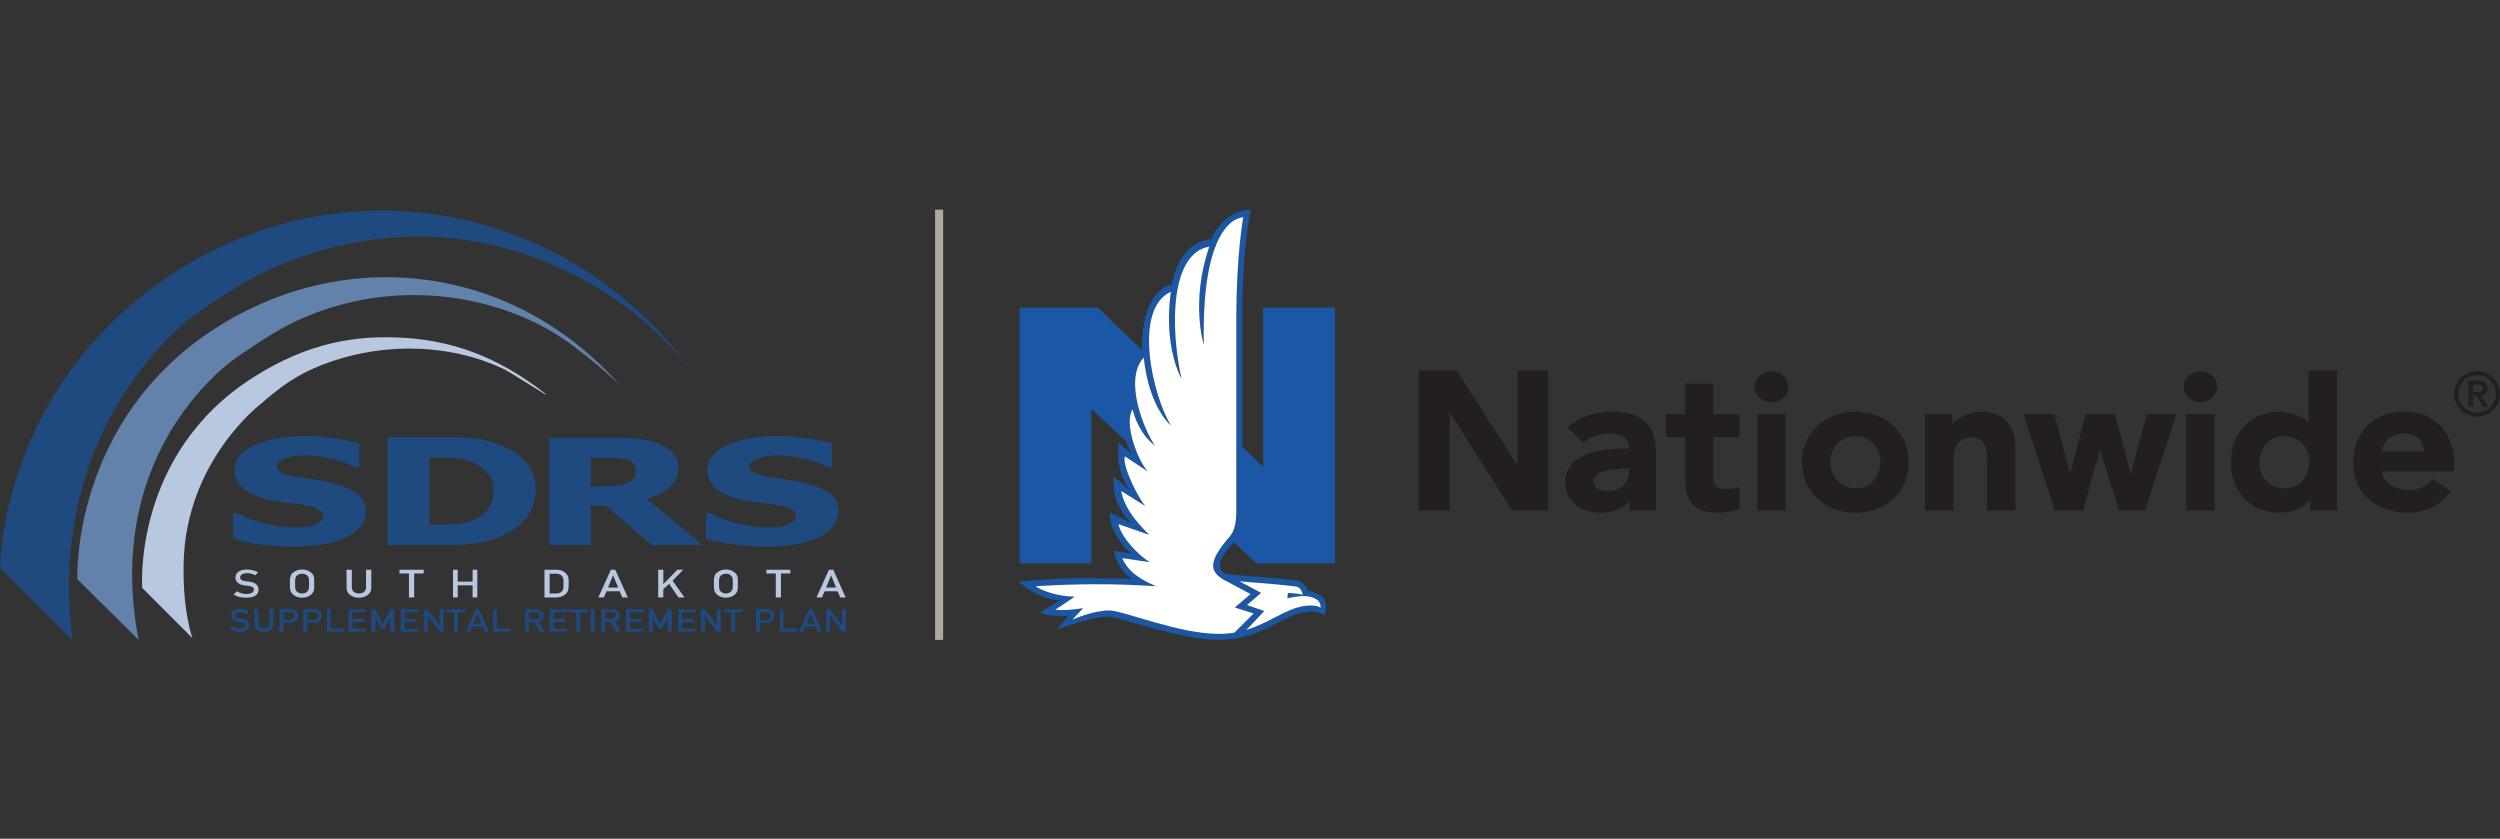 <svg width="155" height="52" viewBox="0 0 155 52" fill="none" xmlns="http://www.w3.org/2000/svg" class="logo-mobile" aria-labelledby="LogoTitleIDMobile LogoDescIDMobile">
    <rect x="0" y="0" width="155" height="52" fill="#333333" stroke="none"/>
    <title id="LogoTitleIDMobile">SDRS South Dakota Supplemental Retirement Plan</title>
    <desc id="LogoDescIDMobile">SDRS logo with text labelling the logo specific to South Dakota Supplemental Retirement Plan next to Nationwide N and Eagle logo</desc>
<path d="M24.015 27.106H28.17C31.221 27.106 33.216 28.388 33.216 30.365C33.216 32.342 31.28 33.792 28.074 33.792H24.015V27.106H24.015ZM26.621 32.523H27.708C29.717 32.523 30.604 31.671 30.604 30.369C30.604 29.466 29.773 28.376 27.721 28.376H26.62V32.524L26.621 32.523Z" fill="#1F4A7F"/>
<path d="M43.576 33.792H40.415L37.572 31.352H36.629V33.792H34.047V27.14H38.427C40.812 27.14 42.077 27.909 42.077 28.942C42.077 29.839 41.562 30.449 40.101 30.951L43.576 33.792H43.576ZM36.628 30.167L37.96 30.133C38.887 30.072 39.426 29.799 39.426 29.239C39.426 28.68 39.066 28.391 38.012 28.391H36.628V30.167Z" fill="#1F4A7F"/>
<path d="M43.763 31.81C43.849 31.81 43.883 31.811 44.009 31.811C44.009 31.811 44.01 31.811 44.011 31.811C45.227 32.495 47.071 32.79 48.085 32.696C48.987 32.612 49.306 32.296 49.355 32.003C49.384 31.828 49.261 31.383 47.542 31.227C44.798 30.976 43.902 30.202 43.853 29.201C43.79 27.917 45.454 27.129 47.818 27.042C49.611 26.975 51.458 27.439 51.58 27.482V28.992L51.351 28.993C50.666 28.568 49.041 28.129 47.762 28.251C46.911 28.332 46.451 28.635 46.461 28.901C46.475 29.299 46.777 29.454 48.393 29.67C51.264 30.052 51.996 30.75 51.996 31.692C51.996 32.913 50.55 33.823 47.916 33.886C45.505 33.943 44.196 33.514 43.764 33.393V31.809L43.763 31.81Z" fill="#1F4A7F"/>
<path d="M14.453 31.81C14.54 31.81 14.573 31.811 14.699 31.811C14.699 31.811 14.7 31.811 14.701 31.811C15.917 32.495 17.761 32.79 18.775 32.696C19.677 32.612 19.996 32.296 20.044 32.003C20.074 31.828 19.951 31.383 18.233 31.227C15.488 30.976 14.592 30.202 14.543 29.201C14.48 27.917 16.144 27.129 18.508 27.042C20.301 26.975 22.148 27.439 22.27 27.482V28.992L22.041 28.993C21.357 28.568 19.731 28.129 18.452 28.251C17.601 28.332 17.141 28.635 17.151 28.901C17.165 29.299 17.467 29.454 19.083 29.67C21.954 30.052 22.686 30.75 22.686 31.692C22.686 32.913 21.241 33.823 18.606 33.886C16.195 33.943 14.886 33.514 14.454 33.393V31.809L14.453 31.81Z" fill="#1F4A7F"/>
<path d="M14.694 36.659C14.862 36.771 15.062 36.828 15.294 36.83C15.568 36.826 15.742 36.713 15.746 36.557C15.748 36.428 15.622 36.351 15.437 36.326C15.352 36.316 15.259 36.306 15.157 36.294C14.976 36.27 14.837 36.215 14.743 36.13C14.645 36.043 14.597 35.937 14.597 35.812C14.597 35.662 14.658 35.541 14.781 35.449C14.899 35.358 15.102 35.311 15.32 35.31C15.582 35.314 15.81 35.374 16.004 35.487L15.826 35.667C15.668 35.582 15.494 35.538 15.303 35.535C15.205 35.535 15.061 35.572 14.995 35.612C14.927 35.654 14.885 35.732 14.884 35.815C14.884 35.864 14.908 35.909 14.955 35.949C15.003 35.989 15.112 36.018 15.217 36.034C15.274 36.042 15.354 36.048 15.454 36.061C15.638 36.085 15.799 36.141 15.893 36.235C15.987 36.327 16.034 36.433 16.034 36.555C16.023 36.884 15.776 37.05 15.293 37.055C14.98 37.055 14.711 37.011 14.486 36.855L14.696 36.659H14.694Z" fill="#B8C8E0"/>
<path d="M17.974 36.183C17.974 35.983 17.981 35.849 17.996 35.782C18.011 35.714 18.035 35.659 18.067 35.617C18.118 35.538 18.2 35.468 18.313 35.406C18.425 35.343 18.563 35.312 18.73 35.31C18.898 35.312 19.038 35.344 19.15 35.407C19.262 35.469 19.342 35.54 19.39 35.619C19.427 35.661 19.451 35.715 19.465 35.782C19.477 35.85 19.484 35.983 19.484 36.183C19.484 36.382 19.477 36.511 19.465 36.581C19.451 36.65 19.427 36.705 19.39 36.747C19.341 36.826 19.261 36.896 19.15 36.956C19.038 37.019 18.898 37.052 18.73 37.055C18.563 37.052 18.425 37.019 18.313 36.956C18.201 36.896 18.119 36.826 18.067 36.747C18.051 36.721 18.038 36.697 18.025 36.673C18.013 36.648 18.004 36.618 17.996 36.581C17.981 36.512 17.974 36.379 17.974 36.183ZM18.294 36.183C18.294 36.352 18.301 36.466 18.317 36.526C18.33 36.586 18.358 36.634 18.4 36.672C18.434 36.707 18.478 36.736 18.534 36.758C18.588 36.784 18.652 36.797 18.728 36.797C18.805 36.797 18.871 36.784 18.927 36.758C18.98 36.736 19.023 36.707 19.055 36.672C19.096 36.634 19.125 36.586 19.141 36.526C19.155 36.466 19.162 36.352 19.162 36.183C19.162 36.013 19.155 35.898 19.141 35.837C19.125 35.779 19.096 35.731 19.055 35.694C19.023 35.659 18.98 35.63 18.927 35.606C18.871 35.583 18.805 35.571 18.728 35.57C18.653 35.571 18.588 35.583 18.534 35.606C18.479 35.63 18.434 35.659 18.4 35.694C18.358 35.732 18.33 35.779 18.317 35.837C18.301 35.898 18.294 36.014 18.294 36.183Z" fill="#B8C8E0"/>
<path d="M21.486 35.324H21.813V36.432C21.815 36.549 21.857 36.639 21.941 36.7C22.021 36.764 22.126 36.796 22.253 36.796C22.38 36.796 22.485 36.764 22.569 36.7C22.65 36.638 22.691 36.549 22.693 36.432V35.324H23.02V36.459C23.016 36.64 22.942 36.784 22.799 36.89C22.655 36.999 22.473 37.054 22.253 37.056C22.037 37.054 21.857 36.999 21.712 36.89C21.564 36.784 21.489 36.64 21.487 36.46V35.324H21.486Z" fill="#B8C8E0"/>
<path d="M25.355 35.555H24.767V35.324H26.268V35.555H25.68V37.041H25.355V35.555Z" fill="#B8C8E0"/>
<path d="M29.301 36.291H28.38V37.041H28.087V35.324H28.38V36.06H29.301V35.324H29.593V37.041H29.301V36.291Z" fill="#B8C8E0"/>
<path d="M33.757 35.325H34.498C34.785 35.326 35 35.422 35.144 35.614C35.196 35.678 35.228 35.746 35.241 35.817C35.252 35.888 35.257 36.009 35.257 36.183C35.257 36.367 35.249 36.496 35.233 36.569C35.225 36.606 35.213 36.639 35.198 36.667C35.182 36.696 35.161 36.725 35.138 36.756C35.076 36.837 34.99 36.904 34.88 36.956C34.77 37.013 34.636 37.041 34.477 37.041H33.757V35.324V35.325ZM34.078 36.796H34.462C34.643 36.796 34.774 36.746 34.856 36.647C34.892 36.609 34.914 36.563 34.924 36.506C34.933 36.45 34.937 36.345 34.937 36.192C34.937 36.039 34.933 35.935 34.924 35.871C34.913 35.807 34.885 35.755 34.841 35.715C34.752 35.615 34.626 35.566 34.463 35.57H34.079V36.797L34.078 36.796Z" fill="#B8C8E0"/>
<path d="M38.417 36.657H37.604L37.44 37.041H37.096L37.874 35.324H38.146L38.925 37.041H38.583L38.416 36.657H38.417ZM38.325 36.427L38.014 35.676H38.008L37.698 36.427H38.324H38.325Z" fill="#B8C8E0"/>
<path d="M40.81 35.324H41.126V36.209H41.132L41.993 35.324H42.368L41.699 36.002L42.438 37.041H42.063L41.493 36.202L41.125 36.519V37.041H40.809V35.324H40.81Z" fill="#B8C8E0"/>
<path d="M44.262 36.183C44.262 35.983 44.269 35.849 44.283 35.782C44.298 35.714 44.322 35.659 44.353 35.617C44.404 35.538 44.485 35.468 44.596 35.406C44.706 35.343 44.843 35.312 45.007 35.31C45.172 35.312 45.311 35.344 45.422 35.407C45.531 35.469 45.61 35.54 45.659 35.619C45.694 35.661 45.718 35.715 45.731 35.782C45.744 35.85 45.75 35.983 45.75 36.183C45.75 36.382 45.744 36.511 45.731 36.581C45.718 36.65 45.693 36.705 45.659 36.747C45.61 36.826 45.531 36.896 45.421 36.956C45.31 37.019 45.172 37.052 45.007 37.055C44.843 37.052 44.706 37.019 44.596 36.956C44.485 36.896 44.404 36.826 44.353 36.747C44.338 36.721 44.324 36.697 44.312 36.673C44.3 36.648 44.291 36.618 44.283 36.581C44.269 36.512 44.262 36.379 44.262 36.183ZM44.578 36.183C44.578 36.352 44.585 36.466 44.601 36.526C44.614 36.586 44.641 36.634 44.682 36.672C44.715 36.707 44.76 36.736 44.814 36.758C44.867 36.784 44.931 36.797 45.006 36.797C45.081 36.797 45.147 36.784 45.202 36.758C45.255 36.736 45.297 36.707 45.329 36.672C45.369 36.634 45.398 36.586 45.413 36.526C45.428 36.466 45.435 36.352 45.435 36.183C45.435 36.013 45.428 35.898 45.413 35.837C45.398 35.779 45.37 35.731 45.329 35.694C45.297 35.659 45.255 35.63 45.202 35.606C45.147 35.583 45.081 35.571 45.006 35.57C44.931 35.571 44.867 35.583 44.814 35.606C44.76 35.63 44.715 35.659 44.682 35.694C44.641 35.732 44.614 35.779 44.601 35.837C44.586 35.898 44.578 36.014 44.578 36.183Z" fill="#B8C8E0"/>
<path d="M48.098 35.555H47.517V35.324H49.001V35.555H48.419V37.041H48.098V35.555Z" fill="#B8C8E0"/>
<path d="M51.928 36.657H51.126L50.963 37.041H50.624L51.393 35.324H51.661L52.43 37.041H52.092L51.928 36.657H51.928ZM51.836 36.427L51.53 35.676H51.524L51.219 36.427H51.836Z" fill="#B8C8E0"/>
<path d="M14.411 38.829C14.542 38.921 14.699 38.969 14.881 38.97C15.096 38.967 15.206 38.902 15.209 38.773C15.21 38.667 15.138 38.604 14.992 38.582C14.926 38.574 14.853 38.566 14.773 38.556C14.63 38.536 14.523 38.491 14.448 38.421C14.371 38.349 14.333 38.262 14.333 38.158C14.333 38.035 14.381 37.935 14.477 37.859C14.57 37.784 14.703 37.746 14.874 37.744C15.079 37.748 15.259 37.797 15.411 37.891L15.271 38.067C15.147 37.997 15.009 37.961 14.86 37.959C14.783 37.959 14.718 37.975 14.666 38.008C14.613 38.042 14.585 38.093 14.584 38.161C14.584 38.202 14.602 38.239 14.639 38.272C14.677 38.306 14.736 38.329 14.818 38.342C14.864 38.349 14.925 38.356 15.005 38.364C15.16 38.383 15.275 38.43 15.349 38.507C15.422 38.583 15.459 38.672 15.459 38.772C15.451 39.043 15.257 39.181 14.878 39.184C14.633 39.184 14.421 39.12 14.245 38.991L14.41 38.83L14.411 38.829Z" fill="#1F4A7F"/>
<path d="M15.768 37.755H16.019V38.669C16.02 38.765 16.053 38.839 16.116 38.89C16.179 38.943 16.258 38.969 16.357 38.969C16.455 38.969 16.535 38.943 16.599 38.89C16.662 38.839 16.694 38.765 16.695 38.669V37.755H16.946V38.692C16.943 38.841 16.886 38.959 16.777 39.046C16.666 39.136 16.526 39.182 16.357 39.183C16.191 39.182 16.052 39.137 15.941 39.046C15.827 38.959 15.769 38.841 15.768 38.692V37.755V37.755Z" fill="#1F4A7F"/>
<path d="M17.334 37.755H17.935C18 37.755 18.064 37.761 18.124 37.771C18.184 37.784 18.246 37.812 18.309 37.854C18.361 37.886 18.403 37.93 18.436 37.989C18.47 38.045 18.487 38.112 18.487 38.189C18.487 38.293 18.443 38.389 18.357 38.474C18.268 38.565 18.138 38.611 17.968 38.613H17.585V39.163H17.334V37.755V37.755ZM17.585 38.447H17.958C18.052 38.445 18.122 38.421 18.169 38.373C18.214 38.326 18.237 38.274 18.237 38.218C18.237 38.17 18.228 38.097 18.209 38.065C18.191 38.035 18.164 38.013 18.13 37.996C18.078 37.968 18.018 37.954 17.95 37.956H17.587V38.447H17.585Z" fill="#1F4A7F"/>
<path d="M18.801 37.755H19.402C19.467 37.755 19.53 37.761 19.591 37.771C19.651 37.784 19.713 37.812 19.776 37.854C19.828 37.886 19.87 37.93 19.903 37.989C19.937 38.045 19.953 38.112 19.953 38.189C19.953 38.293 19.91 38.389 19.824 38.474C19.735 38.565 19.605 38.611 19.435 38.613H19.052V39.163H18.801V37.755V37.755ZM19.052 38.447H19.425C19.519 38.445 19.589 38.421 19.636 38.373C19.681 38.326 19.704 38.274 19.704 38.218C19.704 38.17 19.695 38.097 19.677 38.065C19.657 38.035 19.631 38.013 19.597 37.996C19.545 37.968 19.485 37.954 19.417 37.956H19.054V38.447H19.052Z" fill="#1F4A7F"/>
<path d="M20.273 37.755H20.491V38.962H21.339V39.163H20.273V37.755V37.755Z" fill="#1F4A7F"/>
<path d="M46.871 37.755H47.472C47.537 37.755 47.6 37.761 47.661 37.771C47.721 37.784 47.783 37.812 47.846 37.854C47.898 37.886 47.94 37.93 47.972 37.989C48.006 38.045 48.023 38.112 48.023 38.189C48.023 38.293 47.98 38.389 47.894 38.474C47.805 38.565 47.675 38.611 47.505 38.613H47.122V39.163H46.871V37.755V37.755ZM47.122 38.447H47.495C47.589 38.445 47.659 38.421 47.706 38.373C47.751 38.326 47.773 38.274 47.773 38.218C47.773 38.17 47.765 38.097 47.746 38.065C47.727 38.035 47.701 38.013 47.667 37.996C47.615 37.968 47.555 37.954 47.487 37.956H47.123V38.447H47.122Z" fill="#1F4A7F"/>
<path d="M48.353 37.772H48.572V38.965H49.42V39.164H48.353V37.772Z" fill="#1F4A7F"/>
<path d="M21.619 37.772H22.689V37.956H21.85V38.378H22.561V38.567H21.85V38.979H22.689V39.164H21.611L21.619 37.772H21.619Z" fill="#1F4A7F"/>
<path d="M24.857 37.772H25.927V37.956H25.088V38.378H25.799V38.567H25.088V38.979H25.927V39.164H24.848L24.856 37.772H24.857Z" fill="#1F4A7F"/>
<path d="M34.086 37.772H35.156V37.956H34.317V38.378H35.028V38.567H34.317V38.979H35.156V39.164H34.077L34.086 37.772H34.086Z" fill="#1F4A7F"/>
<path d="M38.821 37.772H39.89V37.956H39.051V38.378H39.762V38.567H39.051V38.979H39.89V39.164H38.812L38.82 37.772H38.821Z" fill="#1F4A7F"/>
<path d="M42.057 37.772H43.127V37.956H42.288V38.378H42.999V38.567H42.288V38.979H43.127V39.164H42.048L42.056 37.772H42.057Z" fill="#1F4A7F"/>
<path d="M23.019 37.772H23.257L23.734 38.679L24.203 37.772H24.441V39.164H24.189V38.296H24.184L23.835 38.965H23.625L23.276 38.296H23.272V39.164H23.02V37.772H23.019Z" fill="#1F4A7F"/>
<path d="M26.268 37.772H26.503L27.247 38.761H27.252V37.772H27.501V39.164H27.266L26.522 38.175H26.517V39.164H26.269V37.772H26.268Z" fill="#1F4A7F"/>
<path d="M51.221 37.772H51.456L52.2 38.761H52.205V37.772H52.454V39.164H52.218L51.475 38.175H51.47V39.164H51.221V37.772H51.221Z" fill="#1F4A7F"/>
<path d="M43.456 37.772H43.691L44.435 38.761H44.44V37.772H44.689V39.164H44.453L43.709 38.175H43.705V39.164H43.456V37.772H43.456Z" fill="#1F4A7F"/>
<path d="M28.145 37.959H27.684V37.772H28.861V37.959H28.39V39.164H28.145V37.959Z" fill="#1F4A7F"/>
<path d="M35.735 37.959H35.274V37.772H36.451V37.959H35.98V39.164H35.735V37.959Z" fill="#1F4A7F"/>
<path d="M45.341 37.959H44.88V37.772H46.057V37.959H45.586V39.164H45.341V37.959Z" fill="#1F4A7F"/>
<path d="M29.922 38.852H29.283L29.153 39.164H28.883L29.495 37.772H29.709L30.322 39.164H30.052L29.922 38.852ZM29.849 38.665L29.605 38.056H29.601L29.357 38.665H29.849Z" fill="#1F4A7F"/>
<path d="M50.575 38.852H49.936L49.806 39.164H49.536L50.148 37.772H50.362L50.975 39.164H50.705L50.575 38.852ZM50.502 38.665L50.258 38.056H50.254L50.01 38.665H50.502Z" fill="#1F4A7F"/>
<path d="M30.571 37.772H30.805V38.978H31.645V39.164H30.571V37.772Z" fill="#1F4A7F"/>
<path d="M32.557 37.773H33.205C33.343 37.773 33.455 37.804 33.543 37.866C33.648 37.936 33.703 38.019 33.707 38.148C33.705 38.339 33.598 38.483 33.387 38.552L33.771 39.163H33.473L33.13 38.575H32.79V39.163H32.557V37.773V37.773ZM32.79 38.393H33.189C33.283 38.391 33.354 38.368 33.401 38.323C33.447 38.281 33.459 38.216 33.459 38.172C33.459 38.114 33.425 38.035 33.384 38.003C33.343 37.971 33.283 37.952 33.203 37.952H32.79V38.393Z" fill="#1F4A7F"/>
<path d="M37.281 37.773H37.928C38.066 37.773 38.179 37.804 38.266 37.866C38.372 37.936 38.426 38.019 38.431 38.148C38.428 38.339 38.321 38.483 38.111 38.552L38.495 39.163H38.196L37.853 38.575H37.513V39.163H37.281V37.773V37.773ZM37.513 38.393H37.913C38.007 38.391 38.078 38.368 38.124 38.323C38.17 38.281 38.183 38.216 38.183 38.172C38.183 38.114 38.148 38.035 38.107 38.003C38.067 37.971 38.007 37.952 37.926 37.952H37.513V38.393Z" fill="#1F4A7F"/>
<path d="M36.629 37.772H36.863V39.164H36.629V37.772Z" fill="#1F4A7F"/>
<path d="M40.224 37.773H40.461L40.939 38.68L41.407 37.773H41.646V39.164H41.394V38.297H41.388L41.04 38.965H40.829L40.481 38.297H40.476V39.164H40.224V37.773H40.224Z" fill="#1F4A7F"/>
<path d="M4.491 39.673L6.56507e-07 35.224C6.56507e-07 35.224 -0.026 24.101 10.56 17.063C21.147 10.026 35.309 12.363 43.127 23.312C43.127 23.312 41.081 20.364 37.309 18.015C32.752 15.178 25.681 12.958 17.242 16.479C15.457 17.223 14.04 18.167 12.112 19.486C12.112 19.486 2.772 26.026 4.492 39.673H4.491Z" fill="#1F4A7F"/>
<path d="M8.592 39.673L4.796 35.913C4.796 35.913 4.378 26.055 13.45 20.296C21.606 15.117 31.901 16.474 38.417 23.866C38.417 23.866 37.313 22.764 35.38 21.329C31.798 18.67 25.381 16.976 18.997 19.623C17.487 20.249 16.292 21.05 14.662 22.165C14.662 22.165 6.296 27.684 8.592 39.673V39.673Z" fill="#6281AB"/>
<path d="M11.924 39.559L8.818 36.449C8.818 36.449 8.196 28.161 15.7 23.398C19.126 21.222 22.081 20.764 25.064 20.945C27.876 21.115 30.739 22.007 33.8 24.398C33.832 24.422 33.848 24.465 33.882 24.498C33.882 24.498 31.48 23.006 31.349 22.941C28.096 21.331 23.652 21.085 19.649 22.754C18.4 23.275 17.462 23.909 16.131 25.076C16.131 25.076 11.507 28.603 11.385 34.937C11.358 36.289 11.44 37.982 11.925 39.559H11.924Z" fill="#B8C8E0"/>
<line x1="58.226" y1="39.673" x2="58.226" y2="13" stroke="#AFA9A0" stroke-width="0.5"/>
<path d="M94.081 22.973V28.863L90.319 22.973H87.967V31.648H89.88V25.56L93.746 31.648H95.992V22.973H94.081Z" fill="#231F20"/>
<path d="M109.834 23.023C110.403 23.023 110.875 23.453 110.875 23.984C110.875 24.515 110.403 24.945 109.834 24.945C109.266 24.945 108.795 24.515 108.795 23.984C108.795 23.453 109.266 23.023 109.834 23.023Z" fill="#231F20"/>
<path d="M136.426 23.023C136.996 23.023 137.467 23.453 137.467 23.984C137.467 24.515 136.996 24.945 136.426 24.945C135.86 24.945 135.387 24.515 135.387 23.984C135.387 23.453 135.86 23.023 136.426 23.023Z" fill="#231F20"/>
<path fill-rule="evenodd" clip-rule="evenodd" d="M102.671 31.649V28.049C102.671 27.551 102.574 26.654 102.03 26.177C101.453 25.67 100.887 25.528 99.855 25.528C98.813 25.528 97.87 25.858 97.199 26.504L98.174 27.456C98.576 27.093 99.142 26.885 99.808 26.885C100.789 26.885 101.008 27.33 101.008 27.812H100.799C98.94 27.812 97.042 28.194 97.042 29.936C97.042 31.068 98.042 31.825 99.312 31.789C100.119 31.767 100.638 31.487 101.059 31.043V31.649H102.671ZM100.852 29.051H101.008V29.234C101.008 29.922 100.496 30.453 99.64 30.453C99.243 30.453 98.801 30.263 98.801 29.832C98.801 29.527 99.087 29.308 99.428 29.216C99.924 29.082 100.58 29.051 100.852 29.051Z" fill="#231F20"/>
<path d="M106.222 25.67V23.785H104.485V25.67H103.287V27.092H104.485V29.63C104.485 30.479 104.632 30.984 104.978 31.323C105.305 31.64 105.801 31.789 106.537 31.789C107.004 31.789 107.474 31.699 107.839 31.545V30.2C107.62 30.272 107.3 30.32 106.9 30.32C106.36 30.32 106.222 30.032 106.222 29.546V27.092H107.839V25.67H106.222Z" fill="#231F20"/>
<path fill-rule="evenodd" clip-rule="evenodd" d="M152.16 29.217V28.766C152.16 27.206 151.272 25.528 149.061 25.528C146.912 25.528 145.895 27.061 145.895 28.66C145.895 30.657 147.416 31.79 149.278 31.79C150.453 31.79 151.283 31.308 151.953 30.479L150.849 29.689C150.448 30.113 150.023 30.413 149.246 30.383C148.415 30.352 147.71 29.827 147.68 29.217H152.16ZM149.001 26.878C149.87 26.86 150.236 27.338 150.312 27.989H147.684C147.762 27.381 148.265 26.894 149.001 26.878Z" fill="#231F20"/>
<path d="M132.114 29.384L133.1 25.67H134.943L132.992 31.648H131.376L130.197 27.89L129.149 31.648H127.404L125.447 25.67H127.368L128.354 29.375L129.307 25.67H131.129L132.114 29.384Z" fill="#231F20"/>
<path d="M108.957 31.649H110.714V25.671H108.957V31.649Z" fill="#231F20"/>
<path d="M137.308 31.649H135.549V25.671H137.308V31.649Z" fill="#231F20"/>
<path d="M124.364 26.076C123.994 25.701 123.535 25.524 122.854 25.53C122.181 25.534 121.404 25.853 121.035 26.321V25.672H119.35V31.649H121.108V28.4C121.108 27.978 121.226 27.666 121.43 27.445C121.609 27.25 121.868 27.126 122.196 27.106C122.594 27.084 122.806 27.253 122.957 27.441C123.146 27.673 123.197 28.079 123.197 28.626V31.649H124.954V27.916C124.954 27.186 124.857 26.579 124.364 26.076Z" fill="#231F20"/>
<path fill-rule="evenodd" clip-rule="evenodd" d="M144.891 31.648V22.973H143.132V26.196C142.653 25.754 142.03 25.529 141.279 25.529C139.561 25.529 138.317 26.845 138.317 28.66C138.317 29.589 138.638 30.415 139.218 30.982C139.759 31.511 140.492 31.79 141.336 31.79C142.215 31.79 142.848 31.42 143.235 30.984V31.648H144.891ZM141.627 27.042C142.649 27.042 143.181 27.855 143.181 28.66C143.181 29.461 142.649 30.276 141.627 30.276C140.608 30.276 140.076 29.461 140.076 28.66C140.076 27.855 140.608 27.042 141.627 27.042Z" fill="#231F20"/>
<path fill-rule="evenodd" clip-rule="evenodd" d="M118.342 28.659C118.342 30.473 116.953 31.79 115.034 31.79C113.116 31.79 111.727 30.473 111.727 28.659C111.727 26.843 113.116 25.527 115.034 25.527C116.953 25.527 118.342 26.843 118.342 28.659ZM115.034 27.043C114.014 27.043 113.483 27.856 113.483 28.659C113.483 29.462 114.014 30.274 115.034 30.274C116.052 30.274 116.585 29.462 116.585 28.659C116.585 27.856 116.052 27.043 115.034 27.043Z" fill="#231F20"/>
<path fill-rule="evenodd" clip-rule="evenodd" d="M76.236 33.276C75.74 33.844 75.098 34.651 75.237 35.24V35.24C75.34 35.728 76.036 36.028 76.036 36.028L77.533 36.83L76.562 37.667L77.728 38.03C77.728 38.03 76.659 39.113 76.536 39.221C76.231 39.272 75.908 39.302 75.56 39.302C73.087 39.302 69.648 37.86 68.797 37.85C67.772 37.837 66.483 38.422 66.483 38.422L67.156 37.702C67.156 37.702 66.275 37.878 65.421 37.807L66.625 36.999C65.568 36.965 64.642 36.654 64.205 36.349C64.205 36.349 66.152 36.197 68.792 36.225C69.86 36.236 71.671 36.342 71.671 36.342C70.776 35.966 69.939 35.471 69.58 34.601L71.287 34.855C70.57 34.421 69.53 33.336 69.338 32.496L71.242 33.155C70.904 32.793 69.726 31.704 69.515 30.442L71.021 31.378C70.626 30.985 69.556 28.899 69.738 28.289L71.142 29.222C70.47 28.401 69.684 26.224 70.219 25.377C70.646 27.017 71.596 27.614 71.596 27.614C70.972 26.721 69.627 23.558 70.912 22.165C71.249 25.32 72.606 26.385 72.606 26.385C71.483 24.616 70.203 19.186 72.591 18.088C72.123 21.577 73.251 23.473 73.251 23.473C72.539 20.259 72.563 15.704 74.98 15.288C73.793 18.722 74.636 21.37 74.636 21.37C74.463 13.338 77.082 13.474 77.082 13.474C77.082 13.474 76.652 15.754 76.652 19.819V31.556C76.652 32.367 76.581 32.85 76.236 33.276ZM77.79 36.118C78.844 36.198 79.593 36.267 80.344 36.361C80.628 36.396 80.741 36.721 80.779 36.873C80.419 36.784 79.85 36.761 79.85 36.761L79.819 37.098C79.819 37.098 80.305 36.961 80.838 36.955C80.838 36.955 81.931 36.95 81.879 37.679C81.581 37.475 80.971 37.556 80.798 37.584C80.25 37.674 79.727 37.925 79.123 38.24C78.569 38.529 77.973 38.84 77.272 39.05C77.579 38.755 78.381 37.88 78.381 37.88L77.312 37.513L78.187 36.758L76.842 36.039C77.178 36.067 77.496 36.096 77.79 36.118ZM77.905 34.932H82.769V19.07H78.317V28.953L77.025 27.703V19.825C77.002 15.195 77.561 13 77.561 13C76.055 13 75.273 14.411 75.098 14.827C74.252 14.92 73.559 15.401 73.094 16.337C72.832 16.867 72.701 17.381 72.654 17.632C70.871 18.038 70.716 21.176 70.833 21.74L68.064 19.07H63.212V34.932H67.664V25.346L69.816 27.36C70.012 27.938 70.202 28.17 70.202 28.17L69.357 27.454C69.204 29.01 69.647 29.808 70.058 30.398L69.031 29.537C68.951 31.082 69.706 32.03 70.169 32.438L68.811 31.779C68.718 32.704 69.657 34.058 70.202 34.32L69.056 34.151C69.305 35.426 70.202 35.885 70.202 35.885C70.202 35.885 68.245 35.844 67.344 35.844C64.839 35.844 63.195 36.078 63.195 36.078C63.195 36.078 64.303 37.167 65.72 37.217L64.458 37.986C65.374 38.281 66.245 38.179 66.245 38.179L65.516 39.04C65.516 39.04 67.81 38.169 68.778 38.235C69.548 38.287 73.145 39.673 75.56 39.673C77.181 39.673 78.355 39.06 79.298 38.568C79.873 38.267 80.37 38.024 80.859 37.95C81.735 37.817 82.129 38.132 82.129 38.132C82.218 37.769 82.489 36.85 81.07 36.625C81.013 36.376 80.768 36.049 80.4 35.994C79.638 35.88 76.428 35.635 76.334 35.63C76.059 35.613 75.133 35.437 75.985 34.232C76.049 34.141 76.48 33.605 76.48 33.605L77.905 34.932Z" fill="#1C57A5"/>
<path fill-rule="evenodd" clip-rule="evenodd" d="M75.237 35.24V35.24C75.34 35.728 76.036 36.028 76.036 36.028L77.533 36.83L76.562 37.667L77.728 38.03C77.728 38.03 76.659 39.113 76.536 39.221C76.231 39.272 75.908 39.302 75.56 39.302C73.087 39.302 69.648 37.86 68.797 37.85C67.772 37.837 66.483 38.422 66.483 38.422L67.156 37.702C67.156 37.702 66.275 37.878 65.421 37.807L66.625 36.999C65.568 36.965 64.642 36.654 64.205 36.349C64.205 36.349 66.152 36.197 68.792 36.225C69.86 36.236 71.671 36.342 71.671 36.342C70.776 35.966 69.939 35.471 69.58 34.601L71.287 34.855C70.57 34.421 69.53 33.336 69.338 32.496L71.242 33.155C70.904 32.793 69.726 31.704 69.515 30.442L71.021 31.378C70.626 30.985 69.556 28.899 69.738 28.289L71.142 29.222C70.47 28.401 69.684 26.224 70.219 25.377C70.646 27.017 71.596 27.614 71.596 27.614C70.972 26.721 69.627 23.558 70.912 22.165C71.249 25.32 72.606 26.385 72.606 26.385C71.483 24.616 70.203 19.186 72.591 18.088C72.123 21.577 73.251 23.473 73.251 23.473C72.539 20.259 72.563 15.704 74.98 15.288C73.793 18.722 74.636 21.37 74.636 21.37C74.463 13.338 77.082 13.474 77.082 13.474C77.082 13.474 76.652 15.754 76.652 19.819V31.556C76.652 32.367 76.581 32.85 76.236 33.276C75.74 33.844 75.098 34.651 75.237 35.24Z" fill="#FFFFFE"/>
<path fill-rule="evenodd" clip-rule="evenodd" d="M77.79 36.118C78.844 36.198 79.593 36.267 80.344 36.361C80.628 36.396 80.741 36.721 80.779 36.873C80.419 36.784 79.85 36.761 79.85 36.761L79.819 37.098C79.819 37.098 80.305 36.961 80.838 36.955C80.838 36.955 81.931 36.95 81.879 37.679C81.581 37.475 80.971 37.556 80.798 37.584C80.25 37.674 79.727 37.925 79.123 38.24C78.569 38.529 77.973 38.84 77.272 39.05C77.579 38.755 78.381 37.88 78.381 37.88L77.312 37.513L78.187 36.758L76.842 36.039C77.178 36.067 77.496 36.096 77.79 36.118Z" fill="#FFFFFE"/>
<path fill-rule="evenodd" clip-rule="evenodd" d="M153.332 25.22H153.034V23.604H153.66C154.049 23.604 154.232 23.779 154.232 24.091C154.232 24.372 154.065 24.509 153.844 24.535L154.267 25.22H153.955L153.55 24.558H153.332V25.22ZM153.55 23.855H153.332V24.307H153.55C153.733 24.307 153.935 24.296 153.935 24.079C153.935 23.862 153.733 23.851 153.55 23.855Z" fill="#231F20"/>
<path fill-rule="evenodd" clip-rule="evenodd" d="M153.58 25.835C152.797 25.835 152.16 25.201 152.16 24.421C152.16 23.643 152.797 23.007 153.58 23.007C154.362 23.007 155 23.643 155 24.421C155 25.201 154.362 25.835 153.58 25.835ZM153.58 23.258C152.935 23.258 152.412 23.779 152.412 24.421C152.412 25.064 152.935 25.585 153.58 25.585C154.225 25.585 154.749 25.064 154.749 24.421C154.749 23.779 154.225 23.258 153.58 23.258Z" fill="#231F20"/>
</svg>
